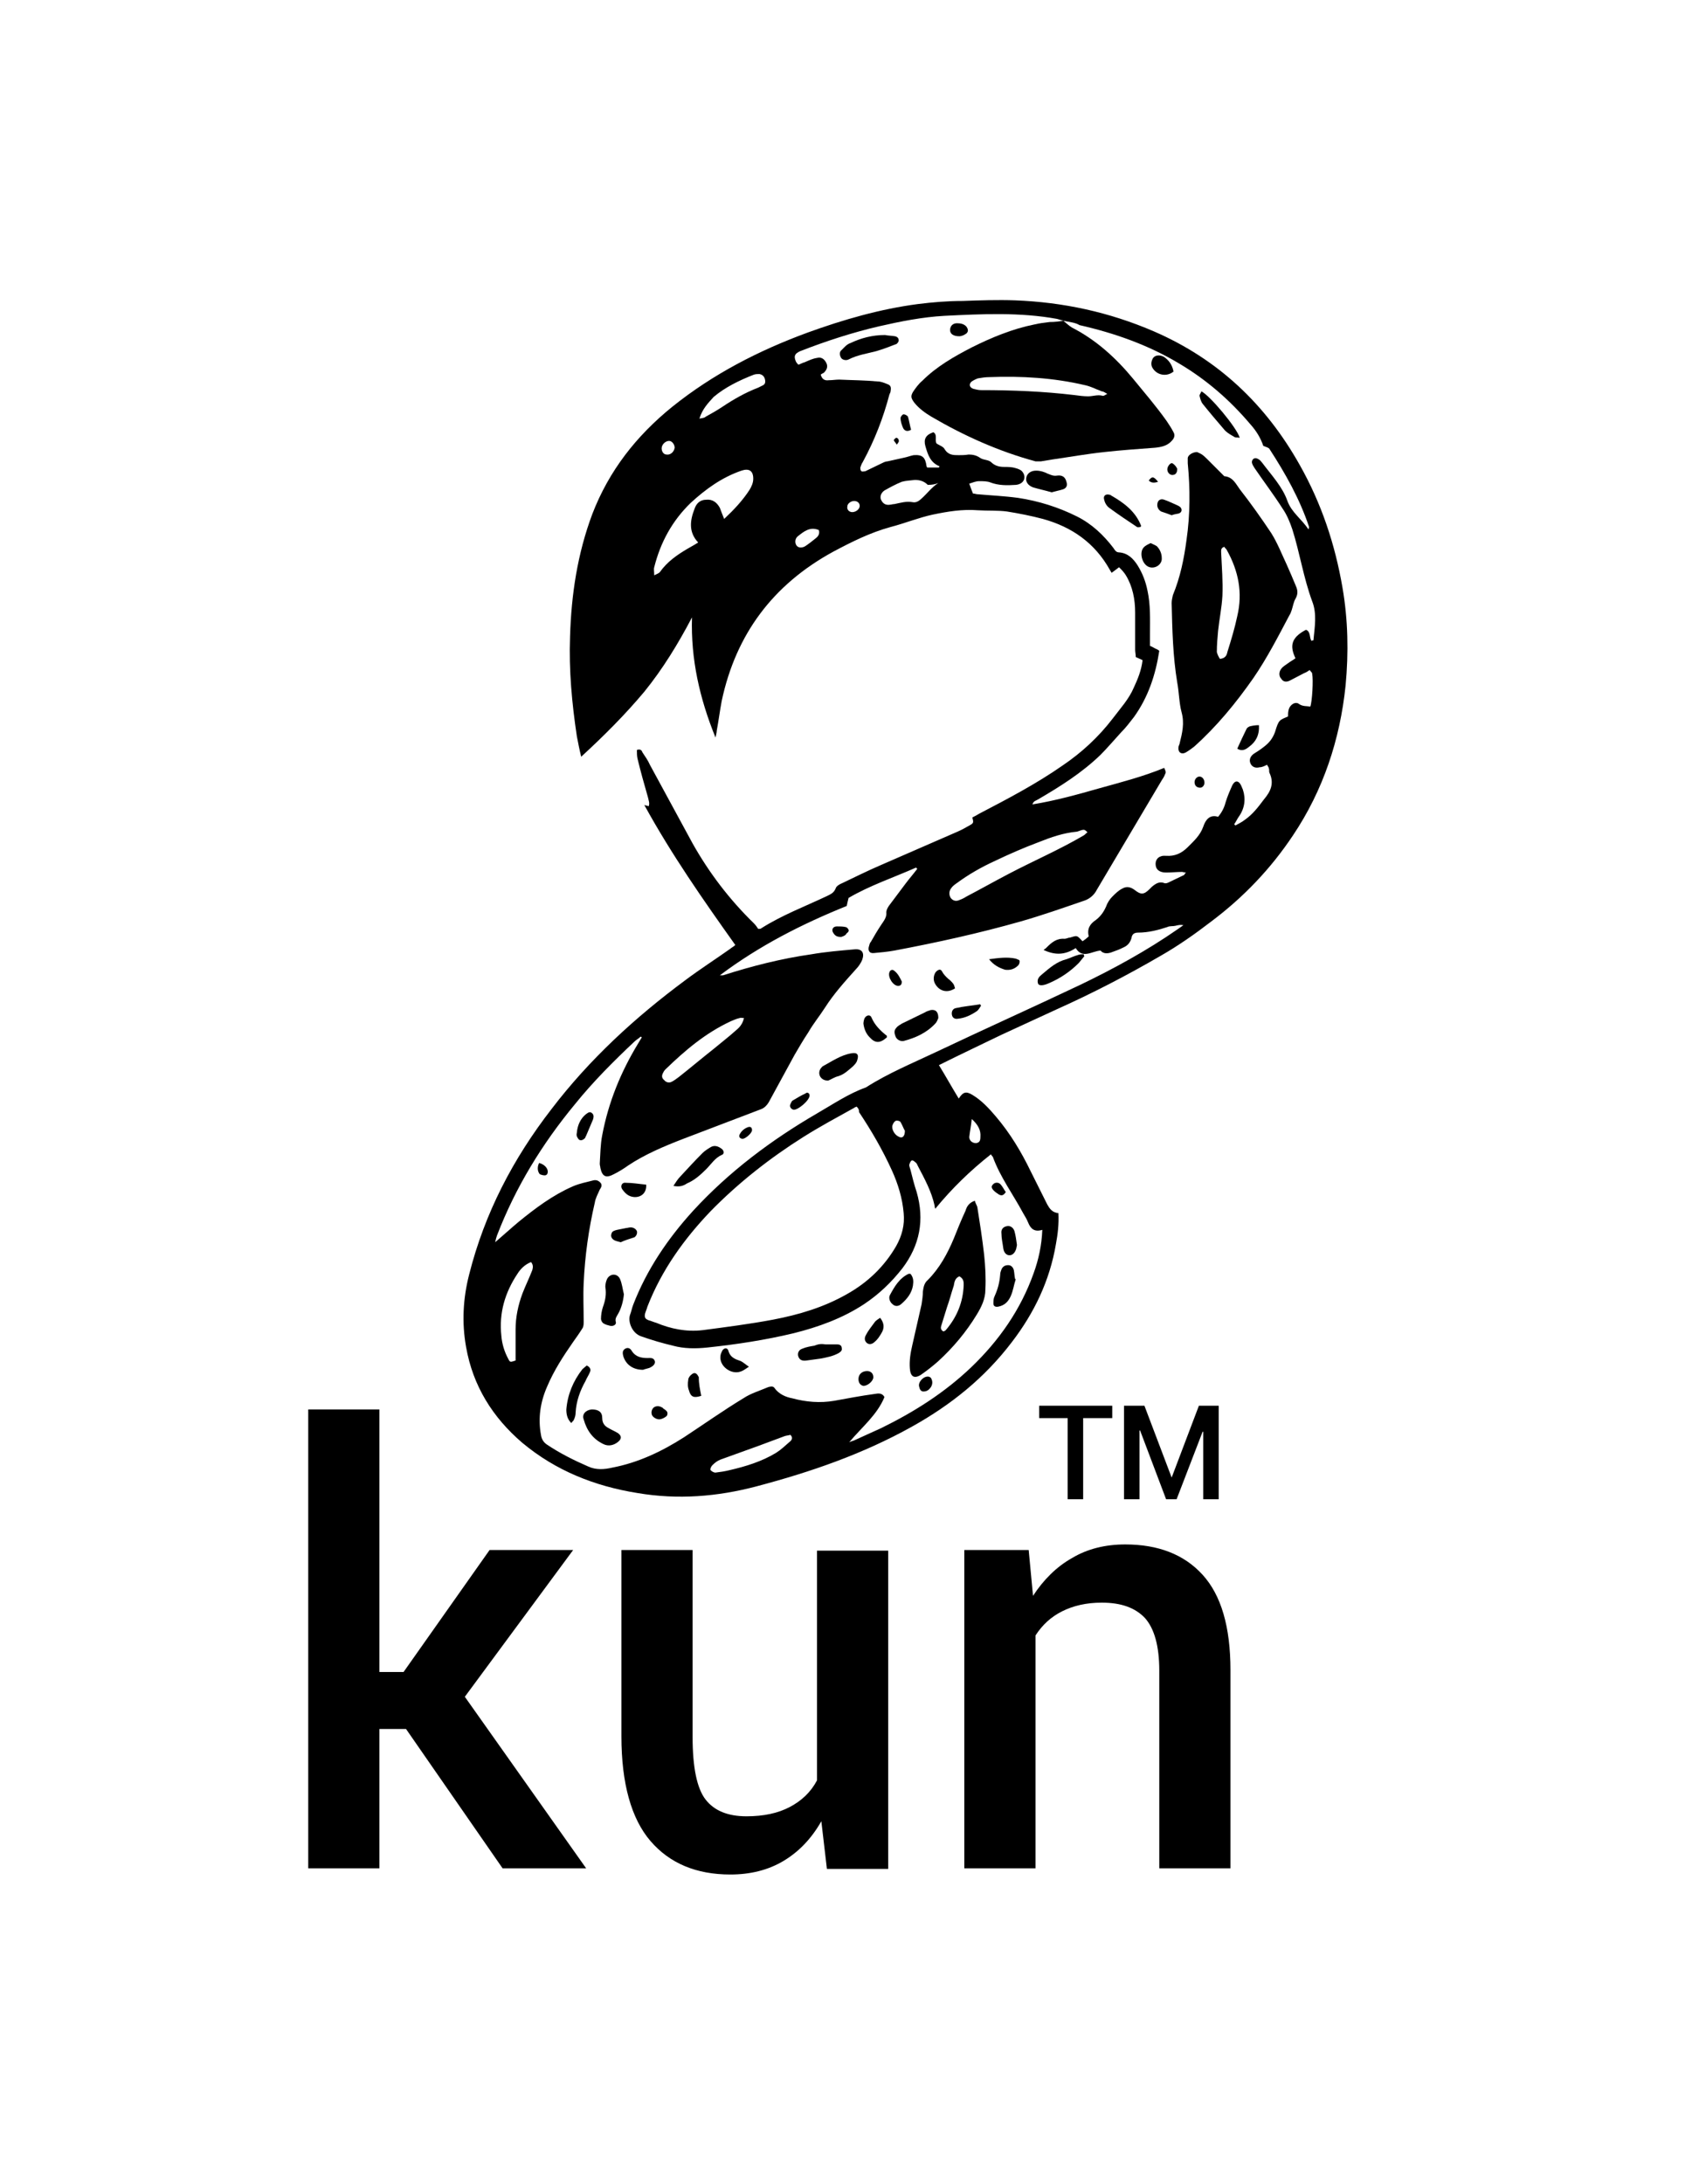 <?xml version="1.0" encoding="utf-8"?>
<!-- Generator: Adobe Illustrator 19.0.0, SVG Export Plug-In . SVG Version: 6.00 Build 0)  -->
<svg version="1.1" id="Layer_1" xmlns="http://www.w3.org/2000/svg" xmlns:xlink="http://www.w3.org/1999/xlink" x="0px" y="0px"
	 viewBox="0 0 274.5 352.7" style="enable-background:new 0 0 274.5 352.7;" xml:space="preserve">
<g id="XMLID_66_">
	<path id="XMLID_67_" d="M65.6,279.2h-4.3v22.5H49.8v-74.1h11.5V270h3.9l13.9-19.7h13.5L75.1,274l19.6,27.7H81.2L65.6,279.2z"/>
	<path id="XMLID_69_" d="M132.7,294.1c-1.6,2.8-3.6,4.9-6.1,6.4c-2.5,1.5-5.4,2.2-8.6,2.2c-5.5,0-9.8-1.8-12.9-5.4
		c-3.1-3.6-4.7-9.3-4.7-16.9v-30.1h11.5v30.2c0,4.9,0.7,8.3,2.1,10.1c1.4,1.8,3.6,2.7,6.6,2.7c2.8,0,5.1-0.5,7-1.5
		c1.9-1,3.4-2.4,4.4-4.3v-37.1h11.5v51.4h-9.9L132.7,294.1z"/>
	<path id="XMLID_71_" d="M166.2,250.3l0.7,7.4c1.7-2.6,3.8-4.7,6.3-6.1c2.5-1.5,5.4-2.2,8.6-2.2c5.3,0,9.5,1.6,12.5,4.9
		s4.5,8.4,4.5,15.4v32h-11.5v-31.9c0-4-0.8-6.8-2.3-8.5c-1.6-1.7-3.9-2.5-7-2.5c-2.5,0-4.6,0.5-6.4,1.4c-1.8,0.9-3.2,2.2-4.3,3.9
		v37.6h-11.5v-51.4H166.2z"/>
</g>
<g id="XMLID_73_">
	<path id="XMLID_74_" d="M179.7,229h-4.7v13.1h-2.5V229h-4.6v-2h11.8V229z"/>
	<path id="XMLID_76_" d="M189.3,238.6L189.3,238.6l4.4-11.6h3.2v15.1h-2.5v-10.9l-0.1,0l-4.2,10.9h-1.7l-4.2-11.1l-0.1,0v11.1h-2.5
		V227h3.3L189.3,238.6z"/>
</g>
<g id="XMLID_132_">
	<path id="XMLID_188_" d="M184.6,106.6c-0.4-0.2-0.7-0.3-1.1-0.5c0-0.4-0.1-0.8-0.1-1.2c0-2,0-4,0-6c0-2.1-0.4-4.2-1.5-6
		c-0.3-0.5-0.7-0.9-1.1-1.3c-0.5,0.4-0.8,0.6-1.2,0.9c-0.1-0.2-0.2-0.3-0.3-0.5c-2.4-4.3-6.1-6.9-10.8-8.2c-1.9-0.5-3.9-0.9-5.8-1.2
		c-1.5-0.2-3.1-0.1-4.7-0.2c-2.5-0.2-4.9,0.2-7.3,0.7c-2.3,0.5-4.5,1.4-6.8,2c-3.3,0.9-6.3,2.4-9.3,4c-9.7,5.3-15.7,13.3-18,24.1
		c-0.3,1.6-0.5,3.2-0.8,4.8c0,0.3-0.1,0.6-0.2,1.1c-2.6-6.4-4-12.7-3.8-19.4c-2.2,4.2-4.7,8.3-7.7,12c-3.1,3.7-6.5,7.1-10.2,10.5
		c-0.3-1.2-0.5-2.3-0.7-3.3c-0.8-5.3-1.3-10.7-1.1-16.1c0.2-6.8,1.2-13.4,3.6-19.8c2.7-7,7.1-12.6,12.9-17.3c6.6-5.3,14-9.1,21.9-12
		c5.8-2.1,11.7-3.8,17.8-4.6c2.4-0.3,4.8-0.5,7.2-0.5c2.8-0.1,5.7-0.2,8.5-0.1c7.8,0.3,15.2,1.9,22.4,5
		c10.4,4.5,18.1,11.8,23.6,21.6c3.5,6.2,5.7,12.8,6.9,19.8c0.9,5.2,1,10.5,0.5,15.8c-0.9,8.7-3.6,16.9-8.5,24.2
		c-3.6,5.4-8,10-13.2,13.9c-2.6,2-5.3,3.9-8.1,5.5c-5.5,3.2-11.1,6.1-16.9,8.7c-3,1.4-5.9,2.7-8.9,4.1c-3.3,1.6-6.7,3.2-10.1,4.9
		c1.1,1.8,2.1,3.6,3.2,5.4c0.7-1.1,1.2-1.2,2.2-0.6c1.5,0.9,2.7,2.2,3.8,3.5c2.3,2.7,4.1,5.7,5.6,8.8c0.9,1.8,1.8,3.6,2.7,5.4
		c0.4,0.7,0.8,1.3,1.8,1.4c0.1,1.7-0.1,3.4-0.4,5c-1,5.9-3.5,11.1-7.1,15.8c-4.4,5.8-9.9,10.2-16.2,13.7c-7.9,4.4-16.3,7.3-25,9.6
		c-6.4,1.7-12.8,2.2-19.3,1.1c-6.9-1.1-13.2-3.6-18.6-8.1c-4.8-4.1-8-9.2-9.1-15.5c-0.7-3.9-0.5-7.8,0.5-11.7
		c2.5-9.9,7.1-18.7,13.3-26.7c6.1-8,13.5-14.8,21.6-20.8c2.4-1.8,4.9-3.4,7.3-5.1c0.2-0.2,0.5-0.3,0.8-0.6
		c-5.2-7.3-10.3-14.6-14.7-22.6c0.3,0.1,0.5,0.1,0.7,0.2c0.2-0.5,0-0.9-0.1-1.4c-0.6-2.1-1.2-4.2-1.7-6.3c-0.1-0.4-0.1-0.9-0.1-1.4
		c0.6-0.2,0.8,0.1,0.9,0.4c0.4,0.6,0.9,1.3,1.2,2c2.3,4.2,4.6,8.5,6.9,12.7c2.7,4.8,6,9.1,9.9,12.9c0.3,0.3,0.5,0.6,0.7,0.9
		c0.3,0,0.4,0,0.5-0.1c3.3-2.1,7-3.5,10.6-5.2c0.6-0.3,1.1-0.5,1.4-1.2c0.1-0.4,0.6-0.7,1.1-0.9c2.1-1,4.1-2,6.2-2.9
		c4.1-1.8,8.3-3.6,12.4-5.4c0.7-0.3,1.4-0.7,2.1-1.1c0.5-0.3,0.5-0.4,0.3-1.2c0.4-0.2,0.8-0.4,1.1-0.6c4.6-2.4,9.2-4.8,13.5-7.8
		c3.1-2.1,5.8-4.6,8.1-7.6c1.2-1.6,2.6-3.1,3.4-5C183.8,109.7,184.4,108.3,184.6,106.6z M171.8,51.8
		C171.8,51.8,171.8,51.8,171.8,51.8c-0.3-0.1-0.7-0.2-1-0.3c-6-1.1-12.1-0.8-18.2-0.5c-3.6,0.2-7.1,0.9-10.6,1.7
		c-4.3,1-8.6,2.4-12.7,4c-0.9,0.4-1.1,0.8-0.7,1.7c0.1,0.2,0.3,0.4,0.4,0.5c0.3-0.1,0.6-0.3,1-0.4c0.7-0.3,1.3-0.6,2-0.7
		c0.7-0.2,1.2,0.2,1.5,0.8c0.3,0.6,0.1,1.1-0.4,1.6c-0.2,0.1-0.4,0.2-0.5,0.3c0.2,0.7,0.6,1,1.3,0.9c0.6,0,1.1-0.1,1.7-0.1
		c2.1,0.1,4.1,0.1,6.2,0.3c0.5,0,1,0.2,1.5,0.4c0.6,0.2,0.7,0.5,0.6,1.1c0,0.2-0.1,0.4-0.2,0.6c-1,3.8-2.4,7.4-4.3,10.9
		c-0.2,0.3-0.3,0.6-0.4,0.9c0,0.2,0,0.5,0.2,0.6c0.1,0.1,0.4,0,0.6,0c1-0.5,1.9-0.9,2.9-1.4c0.2-0.1,0.5-0.2,0.7-0.2
		c0.9-0.2,1.8-0.4,2.7-0.6c0.5-0.1,1-0.3,1.5-0.4c1.4-0.1,1.9,0.3,2.1,1.8c0,0.1,0.1,0.1,0.1,0.2c0.6,0,1.3,0,1.9,0
		c0-0.1,0.1-0.1,0.1-0.2c-1.5-0.6-1.9-1.9-2.3-3.3c-0.3-1.1,0.1-1.8,1.3-2.2c0.7,0.4,0.2,1.2,0.5,1.8c0.4,0.3,1.1,0.5,1.3,0.9
		c0.6,1,1.4,1,2.3,1c0.5,0,1,0,1.6-0.1c0.6,0,1.2,0.1,1.8,0.5c0.5,0.4,1.3,0.3,1.8,0.7c0.6,0.6,1.3,0.8,2.1,0.8c0.6,0,1.3,0,1.9,0.2
		c0.4,0.1,0.9,0.3,1.1,0.6c0.7,0.9,0.2,2-1.1,2.1c-1.4,0.1-2.8,0.1-4.1-0.4c-0.5-0.2-1.2-0.2-1.8-0.2c-0.5,0-1,0.2-1.6,0.4
		c0.2,0.6,0.4,1.1,0.6,1.6c0.3,0,0.5,0.1,0.6,0.1c2.2,0.2,4.5,0.3,6.7,0.6c3.3,0.5,6.5,1.5,9.5,3c2.4,1.2,4.3,3,5.9,5.1
		c0.2,0.3,0.4,0.7,0.9,0.7c1.4,0.1,2.3,1,3,2.1c0.8,1.3,1.3,2.6,1.6,4.1c0.5,2.3,0.4,4.6,0.4,6.9c0,0.7,0,1.3,0,2
		c0.3,0.1,0.6,0.3,0.8,0.4c0.2,0.1,0.5,0.2,0.7,0.4c-0.6,3.9-1.8,7.5-4.1,10.7c-0.7,0.9-1.3,1.7-2.1,2.5c-1.1,1.2-2.2,2.5-3.3,3.6
		c-3,2.9-6.5,5.1-10.1,7.2c-0.3,0.2-0.7,0.2-0.9,0.8c3.7-0.6,7.3-1.6,10.8-2.6c3.6-1,7.1-1.9,10.5-3.3c0.3,0.7,0.3,0.7,0.1,1.1
		c-0.1,0.3-0.3,0.6-0.5,0.9c-3.5,5.9-7,11.8-10.5,17.7c-0.4,0.8-1.1,1.4-1.9,1.7c-3.5,1.2-6.9,2.4-10.4,3.4
		c-6.7,1.9-13.5,3.4-20.4,4.7c-1.1,0.2-2.2,0.3-3.3,0.4c-0.8,0.1-1-0.5-0.8-1.1c0.1-0.3,0.1-0.5,0.3-0.7c0.5-0.9,1.1-1.9,1.7-2.8
		c0.4-0.6,0.9-1.2,0.8-2c0-0.3,0.2-0.7,0.4-1c0.9-1.2,1.8-2.4,2.7-3.6c0.6-0.8,1.3-1.6,1.9-2.4c-0.1-0.1-0.1-0.1-0.2-0.2
		c-3.6,1.6-7.5,2.9-10.9,4.9c-0.1,0.4-0.2,0.8-0.3,1.3c-7.2,2.9-14.1,6.4-20.5,11.2c0.3,0,0.4,0,0.5,0c4.7-1.5,9.4-2.7,14.3-3.4
		c2.3-0.4,4.7-0.6,7-0.8c1.2-0.1,1.6,0.6,1.2,1.7c-0.2,0.5-0.6,1.1-1,1.5c-1.8,2-3.6,4-5,6.2c-0.9,1.4-1.9,2.6-2.7,4
		c-0.8,1.2-1.5,2.4-2.2,3.6c-1.4,2.6-2.8,5.1-4.2,7.7c-0.3,0.5-0.7,0.9-1.2,1.1c-4.2,1.6-8.4,3.2-12.6,4.8c-3.1,1.2-6.2,2.5-8.9,4.3
		c-0.7,0.5-1.5,1-2.3,1.4c-1.3,0.7-1.9,0.4-2.2-1c0-0.2-0.1-0.4-0.1-0.7c0.1-1.5,0.1-3.1,0.4-4.6c1-5.3,3-10.2,5.8-14.8
		c0.2-0.3,0.4-0.7,0.6-1c-0.1,0-0.1-0.1-0.2-0.1c-0.3,0.3-0.7,0.5-1,0.8c-3.4,3.2-6.7,6.5-9.6,10.1c-5.3,6.4-9.6,13.4-12.6,21.2
		c-0.1,0.3-0.2,0.6-0.3,1.1c1.4-1.2,2.6-2.3,3.8-3.3c2.7-2.2,5.5-4.3,8.7-5.7c1.1-0.5,2.3-0.7,3.4-1c0.5-0.1,0.9,0.1,1.2,0.5
		c0.2,0.4,0,0.7-0.2,1c-0.3,0.7-0.7,1.4-0.8,2.1c-1,4.3-1.6,8.6-1.8,13c-0.1,2.1,0,4.1,0,6.2c0,0.4,0,0.8-0.2,1.1
		c-0.5,0.8-1,1.5-1.5,2.2c-1.6,2.3-3.1,4.6-4.2,7.2c-1.1,2.5-1.5,5.1-1,7.8c0.1,0.7,0.4,1.2,1,1.6c2.1,1.4,4.3,2.5,6.6,3.5
		c1.3,0.6,2.6,0.5,3.9,0.2c4.2-0.8,8-2.6,11.6-4.9c3.2-2.1,6.3-4.3,9.6-6.3c1.2-0.8,2.6-1.2,4-1.8c0.3-0.1,0.8-0.2,1,0.1
		c0.7,1,1.8,1.5,2.9,1.7c2.2,0.6,4.5,0.8,6.8,0.4c2.2-0.4,4.3-0.8,6.5-1.1c0.6-0.1,1.2-0.2,1.6,0.5c-1.2,2.9-3.6,4.8-5.7,7.3
		c0.4-0.2,0.6-0.2,0.8-0.3c1.5-0.7,2.9-1.3,4.4-2c5.3-2.6,10.2-5.7,14.5-9.8c4.5-4.3,8-9.3,10.1-15.2c0.8-2.2,1.3-4.5,1.4-7
		c-1.3,0.4-1.9-0.2-2.3-1.2c-0.2-0.5-0.5-1-0.8-1.5c-1.6-3-3.7-5.8-4.9-9.1c-0.1-0.1-0.2-0.2-0.3-0.4c-3.3,2.6-6.3,5.5-9,8.8
		c-0.1-0.3-0.1-0.4-0.1-0.5c-0.5-2.3-1.6-4.3-2.7-6.4c-0.1-0.2-0.2-0.5-0.4-0.6c-0.2-0.2-0.5-0.4-0.6-0.3c-0.2,0.1-0.3,0.4-0.4,0.7
		c0,0.2,0.1,0.5,0.2,0.8c0.3,1.2,0.6,2.4,1,3.6c1.3,4.5,0.5,8.6-2.3,12.3c-1.8,2.3-3.8,4.2-6.2,5.8c-3.5,2.3-7.4,3.7-11.4,4.7
		c-4.6,1.1-9.2,1.8-13.9,2.3c-1.9,0.2-3.8,0.2-5.6-0.3c-1.7-0.4-3.4-0.9-5.1-1.5c-1.5-0.5-2.2-2.4-1.8-3.5c0.2-0.5,0.3-1.1,0.5-1.6
		c2.2-5.7,5.6-10.7,9.7-15.2c5.8-6.3,12.6-11.4,20-15.7c2.6-1.5,5.1-3.2,7.9-4.2c3.6-2.3,7.5-3.9,11.3-5.7
		c7.8-3.7,15.6-7.2,23.4-10.9c5.4-2.6,10.7-5.5,15.6-8.9c0.3-0.2,0.7-0.5,1-0.7c-0.5-0.1-0.9,0-1.3,0.1c-0.4,0.1-0.9,0-1.3,0.2
		c-1.5,0.5-3.1,0.9-4.7,0.9c-0.6,0-1,0.2-1.1,0.9c-0.2,0.7-0.6,1.2-1.3,1.5c-0.6,0.3-1.1,0.5-1.7,0.7c-0.7,0.3-1.5,0.4-2-0.2
		c-1.4,0.1-2.9,1.4-4-0.4c-1.7,1.1-3.3,1.2-5.2,0.3c0.3-0.2,0.4-0.3,0.5-0.4c0.8-0.8,1.6-1.5,2.9-1.4c0.3,0,0.6-0.2,0.9-0.2
		c0.4-0.1,0.8-0.3,1.1-0.2c0.3,0.1,0.6,0.5,0.9,0.8c0.3-0.2,0.7-0.5,1-0.8c-0.3-1.2,0.2-2,1.1-2.6c0.8-0.6,1.3-1.3,1.7-2.2
		c0.2-0.6,0.6-1.2,1-1.6c0.5-0.5,1-1,1.6-1.3c0.7-0.4,1.3-0.3,2,0.2c1,0.8,1.5,0.8,2.4-0.1c0.1-0.1,0.3-0.3,0.4-0.4
		c0.6-0.5,1.2-0.9,2-0.6c0.2,0.1,0.5,0,0.7-0.1c0.8-0.4,1.7-0.8,2.5-1.2c0.1-0.1,0.1-0.2,0.3-0.4c-0.3,0-0.5-0.1-0.6-0.1
		c-0.9,0-1.7,0.1-2.6,0.1c-1.1,0-1.7-0.5-1.7-1.4c0-0.8,0.6-1.4,1.7-1.3c1.4,0.1,2.5-0.4,3.5-1.4c1-1,2-1.9,2.5-3.3
		c0.4-1.2,1.1-2,2.4-1.6c0.6-0.7,1-1.5,1.2-2.3c0.3-1,0.7-1.9,1.1-2.8c0.4-0.8,1-0.8,1.4,0c0.1,0.2,0.2,0.5,0.3,0.7
		c0.5,1.5,0.3,3-0.6,4.3c-0.3,0.4-0.5,0.9-0.8,1.3c0.1,0.1,0.1,0.1,0.2,0.2c0.5-0.3,1-0.5,1.5-0.9c1.3-0.9,2.2-2.1,3.1-3.3
		c1.1-1.3,1.7-2.6,0.9-4.3c-0.1-0.2,0-0.5-0.1-0.7c0-0.2-0.2-0.4-0.3-0.6c-0.4,0.2-0.8,0.4-1.2,0.4c-0.7,0.2-1.3-0.1-1.5-0.7
		c-0.2-0.5,0-1.1,0.6-1.5c0.5-0.3,1.1-0.7,1.6-1.1c0.8-0.6,1.4-1.3,1.8-2.4c0.6-2,0.7-1.9,2.1-2.5c0-0.4,0-0.7,0.1-1.1
		c0.2-0.8,1.1-1.4,1.7-0.9c0.6,0.4,1.2,0.3,1.8,0.4c0.3-0.8,0.5-4.3,0.3-5.3c0-0.2-0.2-0.3-0.4-0.6c-0.3,0.2-0.6,0.4-0.9,0.5
		c-0.8,0.4-1.5,0.8-2.3,1.2c-0.6,0.3-1.1,0.2-1.4-0.3c-0.4-0.4-0.4-1.1,0-1.6c0.3-0.4,0.7-0.6,1.1-0.9c0.4-0.3,0.8-0.5,1.2-0.8
		c-0.9-1.9-0.8-3.3,1.7-4.6c0.8,0.3,0.5,1.3,0.9,1.8c0.1-0.1,0.3-0.1,0.3-0.1c0.2-2.1,0.6-4.3-0.2-6.3c-1.4-3.8-2-7.8-3.2-11.6
		c-0.4-1.2-0.9-2.4-1.6-3.4c-1.4-2.2-3-4.3-4.5-6.5c-0.1-0.2-0.2-0.3-0.3-0.5c-0.2-0.4-0.2-0.7,0.1-1c0.3-0.2,0.6-0.1,0.9,0.1
		c0.2,0.1,0.3,0.3,0.5,0.5c1.5,2,3.3,3.9,4.1,6.2c0.7,1.9,2.3,2.9,3.4,4.6c0.1-0.3,0.1-0.4,0.1-0.4c-1.5-4.5-3.8-8.6-6.4-12.6
		c-0.1-0.2-0.5-0.3-1-0.5c-0.4-1.2-1.1-2.4-2.1-3.5c-3.3-3.9-7.1-7.2-11.5-9.8c-5-3-10.4-4.9-16.1-6.2
		C173.8,52.1,172.8,52,171.8,51.8z M138.4,178.7c-0.2,0.1-0.3,0.1-0.4,0.2c-2.7,1.5-5.5,3-8.2,4.7c-5.4,3.4-10.5,7.4-15,12
		c-4.3,4.5-7.9,9.5-10.2,15.4c-0.1,0.4-0.3,0.8-0.4,1.2c-0.1,0.6,0.1,0.8,0.6,1c0.4,0.1,0.8,0.3,1.2,0.4c2.4,1,4.9,1.5,7.5,1.2
		c3.8-0.5,7.7-1,11.4-1.7c4.2-0.8,8.2-2,11.9-4.1c3.4-1.9,6.1-4.5,8-7.8c0.9-1.6,1.4-3.4,1.2-5.3c-0.2-2.4-0.9-4.7-1.9-6.9
		c-1.5-3.3-3.3-6.4-5.3-9.4C138.8,179.1,138.6,178.9,138.4,178.7z M117,83.8c1.6-1.5,3-3,4.1-4.7c0.3-0.5,0.6-1.1,0.6-1.8
		c0-1.3-0.7-1.7-1.9-1.3c-3.2,1.1-5.8,3-8.2,5.2c-3,2.9-4.9,6.4-5.9,10.4c-0.1,0.3,0,0.7,0,1.3c0.4-0.2,0.7-0.3,0.9-0.5
		c1.2-1.7,2.8-2.8,4.5-3.8c0.5-0.3,1.1-0.6,1.7-1c-1.6-1.7-1.3-3.6-0.6-5.4c0.3-0.9,0.9-1.5,1.9-1.5c1-0.1,1.7,0.4,2.2,1.3
		C116.5,82.5,116.7,83.1,117,83.8z M175.7,134.4c-0.2-0.2-0.4-0.4-0.6-0.4c-0.4,0-0.7,0.2-1.1,0.3c-2.2,0.2-4.2,0.9-6.2,1.7
		c-2.4,0.9-4.7,1.9-7,3c-2.2,1-4.3,2.2-6.2,3.6c-0.3,0.2-0.7,0.5-0.9,0.8c-0.4,0.5-0.4,1.1-0.1,1.6c0.4,0.5,0.9,0.6,1.5,0.3
		c0.3-0.1,0.7-0.3,1-0.5c2.3-1.2,4.6-2.5,6.9-3.7c4-2.1,8.2-3.9,12.1-6.2C175.3,134.8,175.4,134.6,175.7,134.4z M120.2,164.4
		c-0.3,0-0.5-0.1-0.7,0c-0.5,0.1-0.9,0.3-1.4,0.5c-4.1,1.9-7.4,4.7-10.6,7.8c-0.2,0.2-0.3,0.4-0.4,0.6c-0.2,0.4-0.2,0.8,0.2,1.1
		c0.3,0.4,0.8,0.5,1.2,0.3c0.4-0.2,0.8-0.5,1.2-0.8c1.9-1.5,3.8-3.1,5.7-4.6c1.2-1,2.5-2,3.6-3C119.5,165.9,120,165.3,120.2,164.4z
		 M85.8,203.8c-1,0.4-1.7,1.1-2.2,1.9c-2,3-3,6.3-2.6,10c0.1,1.3,0.5,2.6,1.1,3.7c0.3,0.6,0.3,0.6,1.2,0.3c0-1.7,0-3.3,0-5
		c0-2,0.4-3.9,1.1-5.8c0.5-1.3,1.1-2.5,1.6-3.8C86.1,204.7,86.2,204.3,85.8,203.8z M127.7,231.7c-0.3,0.1-0.6,0.1-0.9,0.2
		c-1.4,0.5-2.9,1.1-4.3,1.6c-2,0.7-4.1,1.5-6.1,2.2c-0.5,0.2-0.9,0.5-1.3,0.9c-0.2,0.2-0.4,0.6-0.3,0.8c0.2,0.2,0.5,0.4,0.8,0.4
		c0.8-0.1,1.5-0.2,2.3-0.4c2.6-0.6,5.2-1.4,7.5-2.8c0.8-0.5,1.4-1.1,2.1-1.7C127.9,232.6,128.2,232.2,127.7,231.7z M149.9,78.3
		c-0.6-0.6-1.3-0.8-2.1-0.8c-0.7,0.1-1.4,0.1-2.1,0.3c-1,0.4-1.9,0.9-2.8,1.4c-0.6,0.4-0.8,1.1-0.5,1.6c0.3,0.6,0.8,0.8,1.4,0.7
		c0.2,0,0.4-0.1,0.7-0.1c1-0.2,1.9-0.5,3-0.3c0.5,0.1,1-0.2,1.4-0.6c0.9-0.8,1.6-1.8,2.7-2.5C151.1,78.2,150.6,78.3,149.9,78.3z
		 M113,67.6c0.5-0.1,0.8-0.1,1-0.3c0.9-0.5,1.8-1,2.7-1.6c1.8-1.2,3.7-2.3,5.8-3.1c0.2-0.1,0.4-0.2,0.6-0.3c0.5-0.2,0.6-0.5,0.5-1
		c-0.1-0.5-0.4-0.8-0.9-0.9c-0.3,0-0.6,0-0.9,0.1c-2.3,0.9-4.6,2-6.5,3.6C114.4,65.1,113.5,66,113,67.6z M132.3,85.6
		c-1.4-0.6-2.4,0.2-3.4,1c-0.5,0.4-0.5,1.1-0.2,1.5c0.3,0.4,0.9,0.4,1.4,0.1c0.6-0.4,1.1-0.8,1.6-1.2
		C132.1,86.7,132.5,86.3,132.3,85.6z M157,180.7c-0.1,1.1-0.3,2-0.4,2.9c0,0.6,0.5,1,1.1,1c0.5-0.1,0.7-0.3,0.7-1
		C158.5,182.5,158,181.6,157,180.7z M146.2,182.6c-0.2-0.3-0.4-0.9-0.7-1.4c-0.1-0.2-0.6-0.3-0.8-0.2c-0.2,0.1-0.4,0.4-0.5,0.7
		c-0.2,0.6,0.3,1.5,0.9,1.8C145.7,183.9,146.2,183.6,146.2,182.6z M109,72.3c0-0.5-0.4-1.1-0.9-1.1c-0.6,0-1.2,0.6-1.2,1.2
		c0,0.5,0.3,1,0.8,1C108.3,73.5,108.9,73,109,72.3z M137.7,82.7c0.6,0,1.2-0.5,1.2-1c0-0.5-0.4-0.8-0.9-0.8c-0.5,0-1.1,0.4-1.1,0.9
		C136.8,82.3,137.2,82.7,137.7,82.7z"/>
	<path id="XMLID_185_" d="M171.8,51.8c0.5,0.4,0.9,0.8,1.4,1.1c3.9,2,7.1,4.9,9.9,8.3c1.8,2.2,3.7,4.4,5.4,6.8
		c0.4,0.6,0.8,1.2,1.1,1.8c0.3,0.5,0.1,1-0.3,1.4c-0.7,0.8-1.7,1-2.7,1.1c-2.7,0.2-5.5,0.4-8.2,0.7c-2.8,0.3-5.6,0.8-8.4,1.2
		c-0.6,0.1-1.2,0.2-1.8,0.3c-0.3,0-0.6,0-0.9,0c-5.9-1.6-11.5-4.1-16.8-7.2c-1-0.6-2-1.3-2.8-2.3c-0.5-0.7-0.6-1-0.2-1.7
		c0.4-0.6,0.9-1.3,1.5-1.8c2.3-2.3,5.1-3.9,8-5.4c3.2-1.6,6.6-3,10.1-3.7c0.8-0.2,1.7-0.3,2.5-0.4C170.5,52,171.1,51.9,171.8,51.8
		C171.8,51.8,171.8,51.8,171.8,51.8z M178.9,63.6c-0.4-0.2-0.6-0.4-0.9-0.4c-0.4-0.2-0.8-0.3-1.2-0.5c-0.5-0.2-1-0.4-1.5-0.5
		c-5.1-1.2-10.3-1.5-15.5-1.3c-0.6,0-1.2,0.1-1.8,0.2c-0.3,0.1-0.7,0.3-1,0.5c-0.5,0.4-0.4,1,0.3,1.2c0.4,0.1,0.8,0.2,1.2,0.2
		c5.1,0,10.1,0.2,15.1,0.8c0.7,0.1,1.5,0.2,2.2,0.2c0.8,0,1.5-0.3,2.3-0.1C178.3,64,178.5,63.8,178.9,63.6z"/>
	<path id="XMLID_182_" d="M193.4,73c0.2,0.1,0.5,0.2,0.8,0.4c0.3,0.2,0.6,0.5,0.9,0.8c0.8,0.8,1.7,1.7,2.5,2.5
		c0.1,0.1,0.2,0.2,0.2,0.2c1.4,0.1,1.9,1.3,2.5,2.1c1.8,2.3,3.5,4.7,5.1,7.1c1,1.6,1.7,3.4,2.5,5.1c0.5,1.1,1,2.3,1.5,3.5
		c0.3,0.7,0.3,1.3-0.1,2c-0.3,0.5-0.4,1.2-0.6,1.8c-0.1,0.3-0.2,0.6-0.4,0.9c-1.8,3.4-3.6,6.9-5.8,10.1c-2.8,4-5.9,7.8-9.6,11.1
		c-0.4,0.3-0.8,0.6-1.3,0.9c-0.7,0.4-1.3,0-1.2-0.8c0-0.3,0.2-0.5,0.2-0.7c0.4-1.6,0.8-3.2,0.3-5c-0.4-1.5-0.4-3.2-0.7-4.8
		c-0.7-4.2-0.8-8.5-0.9-12.8c0-0.4,0.1-0.9,0.2-1.3c1.2-2.9,1.8-5.9,2.2-8.9c0.6-4.1,0.6-8.3,0.2-12.4c0-0.3,0-0.5,0-0.8
		C191.9,73.5,192.7,73,193.4,73z M197.1,106.4c0.9-0.1,1.1-0.6,1.2-1.1c0.6-1.9,1.2-3.9,1.6-5.8c0.9-3.8,0.2-7.3-1.7-10.7
		c-0.1-0.2-0.3-0.3-0.4-0.5c-0.6,0.2-0.5,0.6-0.5,1c0.1,2.3,0.3,4.6,0.2,6.9c-0.1,1.9-0.5,3.8-0.7,5.7c-0.1,1.1-0.2,2.2-0.2,3.4
		C196.7,105.7,196.9,106.1,197.1,106.4z"/>
	<path id="XMLID_179_" d="M157.5,193.9c0.1,0.4,0.3,0.7,0.4,1c0.4,2.5,0.8,5.1,1.1,7.7c0.2,1.9,0.3,3.8,0.2,5.7c0,1.4-0.6,2.7-1.4,4
		c-1.7,2.8-3.8,5.3-6.2,7.5c-0.9,0.8-1.8,1.5-2.8,2.2c-1.1,0.7-1.7,0.3-1.8-1c-0.1-1.3,0.1-2.5,0.4-3.8c0.5-2.2,1-4.4,1.5-6.6
		c0.1-0.7,0.2-1.3,0.2-2c0.1-0.7,0.2-1.4,0.8-1.9c1.9-1.9,3.2-4.3,4.2-6.7c0.6-1.5,1.2-3,1.9-4.5
		C156.2,194.8,156.6,194.2,157.5,193.9z M155,206.1c-0.7,0.3-0.8,0.9-0.9,1.5c-0.4,1.2-0.7,2.4-1.1,3.5c-0.3,1-0.6,1.9-0.9,2.9
		c-0.1,0.3-0.2,0.7,0.3,1c0.1,0,0.3-0.1,0.4-0.2c1.8-2.1,2.8-4.5,2.9-7.3C155.7,207,155.7,206.5,155,206.1z"/>
	<path id="XMLID_178_" d="M143,54.1c0.4,0.1,1,0.1,1.6,0.2c0.4,0.1,0.6,0.3,0.6,0.7c0,0.2-0.3,0.6-0.5,0.6c-1,0.4-2.1,0.8-3.1,1.1
		c-1.5,0.4-3,0.6-4.4,1.3c-0.5,0.3-1.1,0.1-1.3-0.2c-0.3-0.5-0.3-1,0.1-1.3c0.4-0.4,0.8-0.9,1.4-1.1C139.1,54.6,140.9,54.1,143,54.1
		z"/>
	<path id="XMLID_177_" d="M100.8,209c-0.1,1.1-0.4,2.2-0.9,3.1c-0.2,0.4-0.6,0.8-0.4,1.4c0.1,0.4-0.4,0.7-0.9,0.6
		c-0.4-0.1-0.8-0.2-1.1-0.4c-0.2-0.1-0.4-0.5-0.4-0.7c0-0.6,0.1-1.3,0.3-1.9c0.4-1.1,0.6-2.1,0.4-3.3c0-0.4,0.1-0.9,0.3-1.3
		c0.5-0.9,1.7-0.9,2.1,0.1C100.5,207.3,100.6,208.2,100.8,209z"/>
	<path id="XMLID_176_" d="M151.6,164.4c-0.1,0.2-0.2,0.6-0.5,0.9c-1.4,1.5-3.2,2.3-5.1,2.8c-0.5,0.1-1.1-0.2-1.3-0.7
		c-0.2-0.5-0.3-1,0.1-1.4c0.2-0.3,0.6-0.5,0.9-0.7c1.2-0.6,2.5-1.2,3.7-1.8c0.3-0.2,0.7-0.3,1-0.4
		C151.2,163,151.6,163.4,151.6,164.4z"/>
	<path id="XMLID_175_" d="M95.6,227.6c1.1,0,1.7,0.4,1.7,1.4c0,0.8,0.4,1.3,1,1.6c0.5,0.3,1,0.5,1.5,0.8c0.6,0.4,0.7,0.9,0.1,1.4
		c-0.7,0.6-1.6,0.8-2.4,0.4c-1.7-0.8-2.7-2.2-3.2-4C94,228.4,94.6,227.7,95.6,227.6z"/>
	<path id="XMLID_174_" d="M108.8,191.5c0.4-0.6,0.7-1.1,1.1-1.5c1.2-1.3,2.4-2.6,3.6-3.8c0.4-0.4,0.9-0.7,1.4-1
		c0.6-0.3,1.2-0.1,1.8,0.4c0.3,0.3,0.3,0.8-0.1,0.9c-1.1,0.5-1.7,1.5-2.5,2.3c-0.9,0.9-1.9,1.8-3.1,2.3
		C110.4,191.5,109.8,191.7,108.8,191.5z"/>
	<path id="XMLID_173_" d="M133.8,174.5c-1.2,0-1.7-1-1.3-1.8c0.1-0.2,0.3-0.4,0.4-0.5c1.5-0.8,2.9-1.8,4.6-2.1c1-0.2,1.3,0.2,1,1.1
		c-0.1,0.4-0.4,0.7-0.7,1c-0.7,0.6-1.4,1.3-2.4,1.6C134.9,173.9,134.3,174.3,133.8,174.5z"/>
	<path id="XMLID_172_" d="M169.9,79.5c-1-0.3-2-0.5-3-0.8c-0.8-0.3-1.2-0.9-1.1-1.5c0.1-0.7,0.7-1.2,1.6-1.2c0.7,0,1.3,0.2,1.9,0.5
		c0.5,0.2,0.9,0.4,1.5,0.3c0.8-0.1,1.3,0.2,1.5,1c0.2,0.6,0,1-0.5,1.2C171.2,79.2,170.6,79.3,169.9,79.5z"/>
	<path id="XMLID_171_" d="M175.2,154.4c-0.3,0.4-0.6,0.7-0.9,1.1c-1.4,1.4-3,2.5-4.9,3.3c-0.9,0.4-1.6,0.4-1.7,0
		c-0.2-0.7,0.2-1.1,0.7-1.5c1.2-1,2.3-2,3.9-2.4c0.6-0.2,1.2-0.5,1.9-0.7c0.3-0.1,0.6-0.1,0.9-0.1
		C175.1,154.2,175.1,154.3,175.2,154.4z"/>
	<path id="XMLID_170_" d="M164.1,206.6c-0.3,0.9-0.4,1.8-0.8,2.7c-0.4,0.9-1,1.5-2,1.7c-0.5,0.1-0.8-0.1-0.8-0.5
		c0-0.4,0-0.8,0.2-1.2c0.5-1.1,0.8-2.2,0.9-3.5c0-0.3,0.1-0.5,0.2-0.8c0.2-0.5,0.6-0.7,1.1-0.7c0.5,0,0.8,0.4,0.9,0.8
		c0.1,0.5,0.1,1,0.2,1.4C164.1,206.6,164.1,206.6,164.1,206.6z"/>
	<path id="XMLID_169_" d="M92.3,229.8c-0.7-0.7-0.8-1.5-0.8-2.2c0.2-2.4,1.1-4.6,2.6-6.5c0.2-0.2,0.5-0.4,0.7-0.6
		c0.6,0.3,0.7,0.7,0.5,1.1c-0.2,0.5-0.5,0.9-0.7,1.4c-0.9,1.6-1.5,3.3-1.6,5.1c0,0.4-0.1,0.8-0.3,1.2
		C92.7,229.4,92.5,229.5,92.3,229.8z"/>
	<path id="XMLID_168_" d="M200.3,70.7c-0.4-0.1-0.6,0-0.8-0.1c-0.5-0.3-1.1-0.6-1.6-1.1c-1.2-1.4-2.4-2.8-3.6-4.3
		c-0.3-0.4-0.4-0.9-0.5-1.3c0-0.2,0.2-0.4,0.3-0.7C195.4,63.8,199.8,69,200.3,70.7z"/>
	<path id="XMLID_166_" d="M133.4,217.1c0.6,0,1.3,0,1.9,0c0.4,0,0.7,0.2,0.7,0.6c0.1,0.4-0.2,0.6-0.5,0.8c-0.9,0.5-1.9,0.7-3,0.9
		c-0.7,0.1-1.5,0.2-2.2,0.3c-0.7,0.1-1.1-0.1-1.3-0.6c-0.2-0.5,0-1.1,0.6-1.3c0.7-0.3,1.4-0.4,2-0.5
		C132.3,217,132.8,217,133.4,217.1C133.4,217,133.4,217.1,133.4,217.1z"/>
	<path id="XMLID_165_" d="M184.3,85.1c-0.2,0-0.5,0.1-0.6,0c-1.5-1-3-2-4.5-3.1c-0.4-0.3-0.7-0.8-0.8-1.3c-0.2-0.6,0.2-1,0.9-0.8
		c0.1,0,0.1,0,0.2,0.1c2.1,1.2,4,2.6,4.9,5C184.3,84.9,184.3,84.9,184.3,85.1z"/>
	<path id="XMLID_164_" d="M147.1,205.7c0.5,0.6,0.5,1.2,0.4,1.9c-0.2,1.2-0.9,2.1-1.8,2.9c-0.5,0.5-1.1,0.5-1.5,0.1
		c-0.4-0.3-0.7-1-0.4-1.5c0.7-1.3,1.5-2.7,3-3.4C146.8,205.7,147,205.7,147.1,205.7z"/>
	<path id="XMLID_163_" d="M103.9,221.2c-1.7,0-2.8-0.9-3.2-2.2c-0.1-0.4-0.2-0.9,0.3-1.2c0.5-0.3,0.9,0,1.1,0.4
		c0.6,0.9,1.5,1.1,2.5,1.1c0.5,0,1-0.1,1.2,0.5c0.1,0.4-0.2,0.8-0.9,1.1C104.6,221,104.1,221.1,103.9,221.2z"/>
	<path id="XMLID_162_" d="M185.9,87.7c0.4,0.2,0.7,0.3,1,0.5c0.5,0.5,0.8,1.2,0.8,1.9c0.1,1.1-1.2,1.9-2.2,1.4c-1-0.5-1.4-2.2-0.8-3
		C185,88.1,185.5,87.9,185.9,87.7z"/>
	<path id="XMLID_161_" d="M121,220.7c-0.6,0.4-1,0.7-1.4,0.8c-1.5,0.5-3.4-0.9-3.2-2.5c0-0.3,0.2-0.7,0.3-0.9c0.3-0.5,0.9-0.5,1,0.1
		c0.3,1,1.1,1.3,2,1.6C120.1,220,120.4,220.3,121,220.7z"/>
	<path id="XMLID_160_" d="M164.3,201c0,0.3-0.1,0.4-0.1,0.6c-0.2,0.7-0.6,1.1-1.1,1.1c-0.5,0-0.9-0.4-1-1.1
		c-0.1-0.8-0.3-1.6-0.3-2.4c-0.1-0.7,0.3-1.1,0.9-1.2c0.5-0.1,1,0.2,1.2,0.8C164.1,199.5,164.2,200.3,164.3,201z"/>
	<path id="XMLID_159_" d="M143.3,167.5c-1.1,1-1.9,1-2.8,0c-0.6-0.6-0.9-1.4-1-2.2c0-0.3,0.1-0.7,0.2-0.9c0.3-0.5,0.9-0.6,1.1-0.1
		c0.5,1.2,1.4,2.1,2.4,2.9C143.3,167.2,143.3,167.3,143.3,167.5z"/>
	<path id="XMLID_158_" d="M203.4,117.1c0.1,1.6-0.5,2.7-1.6,3.5c-0.5,0.4-1.1,0.8-1.9,0.3c0.5-1.1,1-2.2,1.5-3.2
		c0.1-0.2,0.3-0.3,0.5-0.4C202.3,117.2,202.8,117.1,203.4,117.1z"/>
	<path id="XMLID_157_" d="M189.6,60c-1.1,0.9-2.7,0.6-3.4-0.6c-0.3-0.5-0.2-1.1,0.1-1.6c0.4-0.5,1.1-0.5,1.7-0.2
		C188.8,58.1,189.4,58.9,189.6,60z"/>
	<path id="XMLID_156_" d="M142.2,212.8c0.7,0.9,0.7,1.7,0.2,2.5c-0.3,0.5-0.6,1-1.1,1.4c-0.3,0.3-0.8,0.5-1.2,0.2
		c-0.4-0.3-0.5-0.8-0.2-1.3c0.4-0.8,1-1.5,1.5-2.2C141.6,213.2,141.9,213,142.2,212.8z"/>
	<path id="XMLID_155_" d="M158.5,162.4c-0.2,0.3-0.4,0.7-0.7,0.9c-0.9,0.6-1.9,1.1-3,1.2c-0.5,0.1-0.9-0.1-1-0.6
		c-0.1-0.5,0.1-1,0.6-1.1c1.3-0.3,2.6-0.4,3.8-0.6C158.3,162.1,158.4,162.2,158.5,162.4z"/>
	<path id="XMLID_154_" d="M104.4,191.3c0.1,1.3-0.8,2.1-2,2c-0.9-0.1-1.4-0.6-1.9-1.3c-0.3-0.5,0-1.1,0.6-1
		C102.2,191,103.3,191.2,104.4,191.3z"/>
	<path id="XMLID_153_" d="M159.8,154.9c1.5-0.2,2.9-0.4,4.3-0.1c0.2,0.1,0.6,0.2,0.6,0.3c0.1,0.2,0,0.6-0.2,0.8
		c-0.6,0.6-1.3,0.8-2.1,0.7C161.4,156.3,160.5,155.8,159.8,154.9z"/>
	<path id="XMLID_152_" d="M93.2,182.9c0.1-1.2,0.6-2.3,1.5-3c0.3-0.2,0.6-0.5,1-0.1c0.3,0.3,0.2,0.7,0.1,1c-0.4,0.9-0.7,1.7-1.1,2.6
		c-0.1,0.1-0.1,0.3-0.2,0.4c-0.2,0.2-0.5,0.4-0.8,0.3c-0.2,0-0.4-0.4-0.5-0.6C93.1,183.2,93.2,183,93.2,182.9z"/>
	<path id="XMLID_151_" d="M100.3,200.6c-0.4-0.1-0.8-0.2-1-0.3c-0.4-0.2-0.7-0.6-0.5-1.1c0.1-0.4,0.5-0.5,0.9-0.6
		c0.5-0.1,1-0.2,1.5-0.3c0.2,0,0.4-0.1,0.7-0.1c0.4,0,0.8,0.2,1,0.6c0.1,0.4-0.1,0.8-0.4,1C101.6,200.1,100.9,200.3,100.3,200.6z"/>
	<path id="XMLID_150_" d="M154.3,159.6c-1.2,0.8-2.5,0.5-3.2-0.7c-0.3-0.5-0.3-1.1-0.1-1.6c0.1-0.3,0.4-0.6,0.7-0.7
		c0.4-0.1,0.5,0.3,0.7,0.6c0.3,0.4,0.7,0.8,1.1,1.1C154.1,158.9,154.1,158.9,154.3,159.6z"/>
	<path id="XMLID_149_" d="M189.3,83.2c-0.5-0.2-1.1-0.4-1.7-0.6c-0.5-0.3-0.7-0.8-0.6-1.3c0.1-0.6,0.6-0.8,1.1-0.6
		c0.6,0.2,1.2,0.5,1.9,0.8c0.2,0.1,0.5,0.2,0.7,0.4c0.3,0.3,0.3,0.8-0.2,1C190.2,83,189.8,83,189.3,83.2z"/>
	<path id="XMLID_148_" d="M113.3,225.4c-1.2,0.4-1.7,0.2-2-0.9c-0.2-0.5-0.2-1.1-0.1-1.7c0-0.3,0.3-0.7,0.6-0.9
		c0.4-0.3,0.7-0.2,1,0.3c0,0.1,0.1,0.1,0.1,0.2C112.9,223.5,113.1,224.4,113.3,225.4z"/>
	<path id="XMLID_147_" d="M130.8,176.9c0,0.8-1.9,2.4-2.6,2.3c-0.4-0.1-0.7-0.5-0.5-0.9c0.1-0.2,0.2-0.5,0.4-0.6
		c0.7-0.4,1.3-0.8,2-1.1C130.4,176.3,130.8,176.5,130.8,176.9z"/>
	<path id="XMLID_146_" d="M155,54.3c-1,0-1.5-0.4-1.5-1c0-0.6,0.4-1.1,1.1-1.1c0.6,0,1.1,0.1,1.5,0.5c0.4,0.5,0.4,1-0.2,1.3
		C155.6,54.2,155.2,54.3,155,54.3z"/>
	<path id="XMLID_145_" d="M106.5,229.2c-0.5,0-1.1-0.4-1.2-0.8c-0.1-0.4,0-0.8,0.3-1.1c0.4-0.3,0.9-0.3,1.4,0c0,0,0.1,0,0.1,0.1
		c0.4,0.3,0.9,0.5,0.7,1.1C107.8,228.7,107,229.2,106.5,229.2z"/>
	<path id="XMLID_144_" d="M138.7,222.7c0-0.8,0.6-1.3,1.4-1.3c0.6,0,1,0.4,1,1c0,0.6-0.9,1.4-1.6,1.4
		C139,223.7,138.7,223.3,138.7,222.7z"/>
	<path id="XMLID_143_" d="M149.2,224.7c-0.4,0-0.6-0.3-0.7-0.8c-0.2-0.7,0.7-1.7,1.5-1.6c0.1,0,0.3,0.1,0.4,0.2c0.3,0.5,0.3,1,0,1.5
		C150.1,224.4,149.8,224.7,149.2,224.7z"/>
	<path id="XMLID_142_" d="M135.9,151.3c-0.7,0-1-0.2-1.3-0.7c-0.3-0.5,0-1,0.6-1c0.5,0,1,0,1.4,0.1c0.2,0,0.5,0.3,0.5,0.5
		c0.1,0.1-0.1,0.4-0.3,0.5C136.6,151.1,136.2,151.2,135.9,151.3z"/>
	<path id="XMLID_141_" d="M145.7,158.5c0,0.5-0.2,0.7-0.6,0.7c-0.8,0-1.7-1.4-1.4-2.2c0.1-0.3,0.4-0.5,0.7-0.3
		C145.1,157.2,145.4,157.9,145.7,158.5z"/>
	<path id="XMLID_140_" d="M147.2,69.4c-0.7,0.4-1.1,0.1-1.3-0.3c-0.2-0.5-0.4-1-0.4-1.6c0-0.2,0.3-0.6,0.5-0.6
		c0.2,0,0.6,0.2,0.7,0.4C146.9,68,147,68.7,147.2,69.4z"/>
	<path id="XMLID_139_" d="M162.5,192.5c-0.4,0.6-0.7,0.6-1.1,0.4c-0.3-0.2-0.6-0.4-0.8-0.6c-0.4-0.4-0.5-0.7-0.2-1
		c0.3-0.4,0.9-0.4,1.2-0.1C162,191.6,162.2,192.1,162.5,192.5z"/>
	<path id="XMLID_138_" d="M87.1,187.8c0.8,0.2,1.4,0.8,1.4,1.4c0,0.4-0.2,0.6-0.5,0.6c-0.3,0-0.6-0.1-0.8-0.2
		C86.8,189.1,86.8,188.4,87.1,187.8z"/>
	<path id="XMLID_137_" d="M194.6,126.4c0,0.4-0.3,0.8-0.7,0.8c-0.5,0-0.9-0.3-0.9-0.9c0-0.5,0.4-0.9,0.8-0.9
		C194.2,125.4,194.6,125.8,194.6,126.4z"/>
	<path id="XMLID_136_" d="M120,183.9c-0.4,0-0.7-0.3-0.5-0.7c0.3-0.6,0.8-1,1.4-1.2c0.4-0.1,0.6,0.1,0.6,0.5
		C121.5,183,120.4,183.9,120,183.9z"/>
	<path id="XMLID_135_" d="M190.2,75.7c0,0.7-0.3,1-0.8,1c-0.4,0-0.8-0.4-0.8-0.9c0-0.5,0.5-1.1,0.8-1
		C189.9,75.1,190.1,75.5,190.2,75.7z"/>
	<path id="XMLID_134_" d="M187.1,77.8c-0.6,0.2-1.1,0.2-1.5-0.2C186.1,76.9,186.4,76.9,187.1,77.8z"/>
	<path id="XMLID_133_" d="M144.9,71.8c-0.2-0.3-0.4-0.5-0.5-0.7c0-0.1,0.3-0.4,0.4-0.4c0.2,0,0.4,0.2,0.4,0.4
		C145.3,71.3,145.1,71.5,144.9,71.8z"/>
</g>
</svg>
